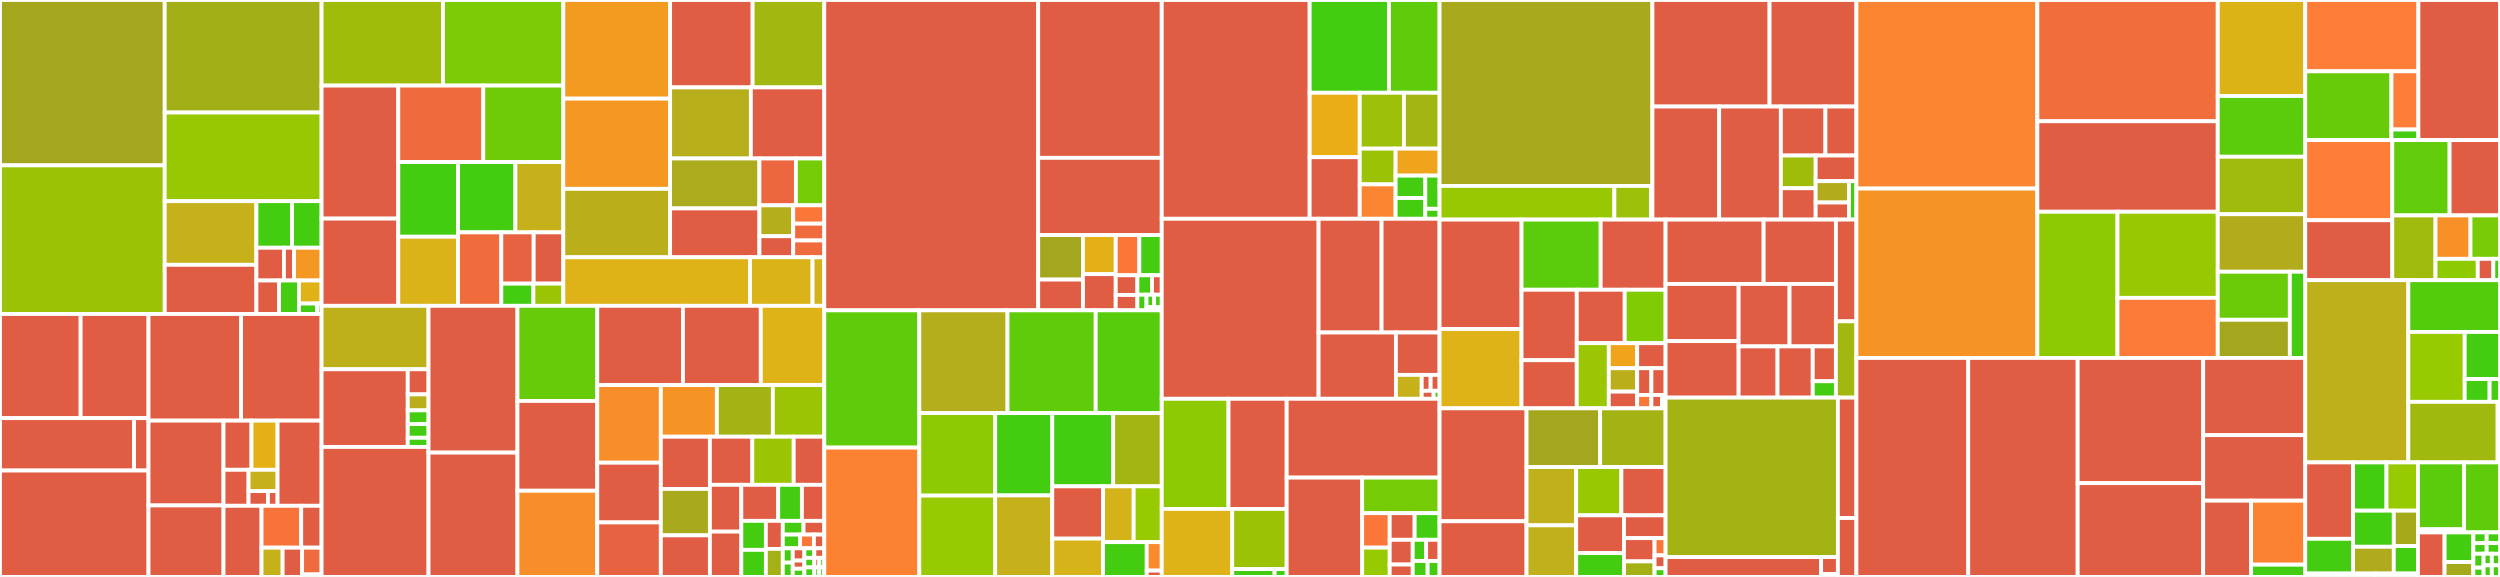 <svg baseProfile="full" width="650" height="150" viewBox="0 0 650 150" version="1.1"
xmlns="http://www.w3.org/2000/svg" xmlns:ev="http://www.w3.org/2001/xml-events"
xmlns:xlink="http://www.w3.org/1999/xlink">

<rect x="0" y="0" width="650" height="150" fill="#333333" stroke="none"/>

<style>rect.s{mask:url(#mask);}</style>
<defs>
  <pattern id="white" width="4" height="4" patternUnits="userSpaceOnUse" patternTransform="rotate(45)">
    <rect width="2" height="2" transform="translate(0,0)" fill="white"></rect>
  </pattern>
  <mask id="mask">
    <rect x="0" y="0" width="100%" height="100%" fill="url(#white)"></rect>
  </mask>
</defs>

<rect x="0" y="0" width="42.828" height="42.99" fill="#a4a61d" stroke="white" stroke-width="1" class=" tooltipped" data-content="src/esp/physics/bullet/BulletArticulatedObject.cpp"><title>src/esp/physics/bullet/BulletArticulatedObject.cpp</title></rect>
<rect x="0" y="42.99" width="42.828" height="38.646" fill="#9cc206" stroke="white" stroke-width="1" class=" tooltipped" data-content="src/esp/physics/bullet/BulletPhysicsManager.cpp"><title>src/esp/physics/bullet/BulletPhysicsManager.cpp</title></rect>
<rect x="42.828" y="0" width="40.785" height="29.257" fill="#a3af16" stroke="white" stroke-width="1" class=" tooltipped" data-content="src/esp/physics/bullet/BulletURDFImporter.cpp"><title>src/esp/physics/bullet/BulletURDFImporter.cpp</title></rect>
<rect x="42.828" y="29.257" width="40.785" height="23.044" fill="#98c802" stroke="white" stroke-width="1" class=" tooltipped" data-content="src/esp/physics/bullet/BulletRigidObject.cpp"><title>src/esp/physics/bullet/BulletRigidObject.cpp</title></rect>
<rect x="42.828" y="52.301" width="23.837" height="16.552" fill="#c6b11a" stroke="white" stroke-width="1" class=" tooltipped" data-content="src/esp/physics/bullet/BulletRigidStage.cpp"><title>src/esp/physics/bullet/BulletRigidStage.cpp</title></rect>
<rect x="42.828" y="68.853" width="23.837" height="12.784" fill="#e05d44" stroke="white" stroke-width="1" class=" tooltipped" data-content="src/esp/physics/bullet/BulletRigidObject.h"><title>src/esp/physics/bullet/BulletRigidObject.h</title></rect>
<rect x="66.665" y="52.301" width="9.269" height="12.113" fill="#4c1" stroke="white" stroke-width="1" class=" tooltipped" data-content="src/esp/physics/bullet/BulletCollisionHelper.cpp"><title>src/esp/physics/bullet/BulletCollisionHelper.cpp</title></rect>
<rect x="75.933" y="52.301" width="7.68" height="12.113" fill="#4c1" stroke="white" stroke-width="1" class=" tooltipped" data-content="src/esp/physics/bullet/BulletBase.cpp"><title>src/esp/physics/bullet/BulletBase.cpp</title></rect>
<rect x="66.665" y="64.414" width="7.156" height="8.517" fill="#e05d44" stroke="white" stroke-width="1" class=" tooltipped" data-content="src/esp/physics/bullet/objectWrappers/ManagedBulletRigidObject.h"><title>src/esp/physics/bullet/objectWrappers/ManagedBulletRigidObject.h</title></rect>
<rect x="73.821" y="64.414" width="2.636" height="8.517" fill="#e05d44" stroke="white" stroke-width="1" class=" tooltipped" data-content="src/esp/physics/bullet/objectWrappers/ManagedBulletArticulatedObject.h"><title>src/esp/physics/bullet/objectWrappers/ManagedBulletArticulatedObject.h</title></rect>
<rect x="76.457" y="64.414" width="7.156" height="8.517" fill="#f49723" stroke="white" stroke-width="1" class=" tooltipped" data-content="src/esp/physics/bullet/BulletPhysicsManager.h"><title>src/esp/physics/bullet/BulletPhysicsManager.h</title></rect>
<rect x="66.665" y="72.931" width="5.895" height="8.706" fill="#e05d44" stroke="white" stroke-width="1" class=" tooltipped" data-content="src/esp/physics/bullet/BulletArticulatedObject.h"><title>src/esp/physics/bullet/BulletArticulatedObject.h</title></rect>
<rect x="72.56" y="72.931" width="5.158" height="8.706" fill="#4c1" stroke="white" stroke-width="1" class=" tooltipped" data-content="src/esp/physics/bullet/BulletURDFImporter.h"><title>src/esp/physics/bullet/BulletURDFImporter.h</title></rect>
<rect x="77.718" y="72.931" width="5.895" height="5.985" fill="#dfb317" stroke="white" stroke-width="1" class=" tooltipped" data-content="src/esp/physics/bullet/BulletBase.h"><title>src/esp/physics/bullet/BulletBase.h</title></rect>
<rect x="77.718" y="78.916" width="4.716" height="2.721" fill="#4c1" stroke="white" stroke-width="1" class=" tooltipped" data-content="src/esp/physics/bullet/BulletCollisionHelper.h"><title>src/esp/physics/bullet/BulletCollisionHelper.h</title></rect>
<rect x="82.434" y="78.916" width="1.179" height="2.721" fill="#4c1" stroke="white" stroke-width="1" class=" tooltipped" data-content="src/esp/physics/bullet/BulletRigidStage.h"><title>src/esp/physics/bullet/BulletRigidStage.h</title></rect>
<rect x="0" y="81.637" width="20.966" height="27.079" fill="#e05d44" stroke="white" stroke-width="1" class=" tooltipped" data-content="src/esp/physics/objectWrappers/ManagedArticulatedObject.h"><title>src/esp/physics/objectWrappers/ManagedArticulatedObject.h</title></rect>
<rect x="20.966" y="81.637" width="17.65" height="27.079" fill="#e05d44" stroke="white" stroke-width="1" class=" tooltipped" data-content="src/esp/physics/objectWrappers/ManagedPhysicsObjectBase.h"><title>src/esp/physics/objectWrappers/ManagedPhysicsObjectBase.h</title></rect>
<rect x="0" y="108.716" width="34.848" height="13.623" fill="#e05d44" stroke="white" stroke-width="1" class=" tooltipped" data-content="src/esp/physics/objectWrappers/ManagedRigidBase.h"><title>src/esp/physics/objectWrappers/ManagedRigidBase.h</title></rect>
<rect x="34.848" y="108.716" width="3.767" height="13.623" fill="#e05d44" stroke="white" stroke-width="1" class=" tooltipped" data-content="src/esp/physics/objectWrappers/ManagedRigidObject.h"><title>src/esp/physics/objectWrappers/ManagedRigidObject.h</title></rect>
<rect x="0" y="122.339" width="38.616" height="27.661" fill="#e05d44" stroke="white" stroke-width="1" class=" tooltipped" data-content="src/esp/physics/PhysicsManager.cpp"><title>src/esp/physics/PhysicsManager.cpp</title></rect>
<rect x="38.616" y="81.637" width="24.06" height="27.73" fill="#e05d44" stroke="white" stroke-width="1" class=" tooltipped" data-content="src/esp/physics/ArticulatedObject.h"><title>src/esp/physics/ArticulatedObject.h</title></rect>
<rect x="62.676" y="81.637" width="20.937" height="27.73" fill="#e05d44" stroke="white" stroke-width="1" class=" tooltipped" data-content="src/esp/physics/URDFImporter.cpp"><title>src/esp/physics/URDFImporter.cpp</title></rect>
<rect x="38.616" y="109.367" width="19.499" height="22.044" fill="#e05d44" stroke="white" stroke-width="1" class=" tooltipped" data-content="src/esp/physics/PhysicsObjectBase.h"><title>src/esp/physics/PhysicsObjectBase.h</title></rect>
<rect x="38.616" y="131.411" width="19.499" height="18.589" fill="#e05d44" stroke="white" stroke-width="1" class=" tooltipped" data-content="src/esp/physics/PhysicsManager.h"><title>src/esp/physics/PhysicsManager.h</title></rect>
<rect x="58.115" y="109.367" width="7.277" height="12.782" fill="#e05d44" stroke="white" stroke-width="1" class=" tooltipped" data-content="src/esp/physics/objectManagers/RigidObjectManager.cpp"><title>src/esp/physics/objectManagers/RigidObjectManager.cpp</title></rect>
<rect x="65.392" y="109.367" width="6.776" height="12.782" fill="#e3b116" stroke="white" stroke-width="1" class=" tooltipped" data-content="src/esp/physics/objectManagers/PhysicsObjectBaseManager.h"><title>src/esp/physics/objectManagers/PhysicsObjectBaseManager.h</title></rect>
<rect x="58.115" y="122.149" width="6.512" height="9.358" fill="#e05d44" stroke="white" stroke-width="1" class=" tooltipped" data-content="src/esp/physics/objectManagers/ArticulatedObjectManager.cpp"><title>src/esp/physics/objectManagers/ArticulatedObjectManager.cpp</title></rect>
<rect x="64.627" y="122.149" width="7.541" height="5.53" fill="#c6b11a" stroke="white" stroke-width="1" class=" tooltipped" data-content="src/esp/physics/objectManagers/RigidObjectManager.h"><title>src/esp/physics/objectManagers/RigidObjectManager.h</title></rect>
<rect x="64.627" y="127.679" width="5.027" height="3.828" fill="#e05d44" stroke="white" stroke-width="1" class=" tooltipped" data-content="src/esp/physics/objectManagers/ArticulatedObjectManager.h"><title>src/esp/physics/objectManagers/ArticulatedObjectManager.h</title></rect>
<rect x="69.654" y="127.679" width="2.514" height="3.828" fill="#e05d44" stroke="white" stroke-width="1" class=" tooltipped" data-content="src/esp/physics/objectManagers/RigidBaseManager.h"><title>src/esp/physics/objectManagers/RigidBaseManager.h</title></rect>
<rect x="72.168" y="109.367" width="11.445" height="22.141" fill="#e05d44" stroke="white" stroke-width="1" class=" tooltipped" data-content="src/esp/physics/RigidBase.h"><title>src/esp/physics/RigidBase.h</title></rect>
<rect x="58.115" y="131.508" width="9.887" height="18.492" fill="#e05d44" stroke="white" stroke-width="1" class=" tooltipped" data-content="src/esp/physics/RigidObject.cpp"><title>src/esp/physics/RigidObject.cpp</title></rect>
<rect x="68.002" y="131.508" width="10.309" height="10.89" fill="#f7733a" stroke="white" stroke-width="1" class=" tooltipped" data-content="src/esp/physics/CollisionGroupHelper.cpp"><title>src/esp/physics/CollisionGroupHelper.cpp</title></rect>
<rect x="78.311" y="131.508" width="5.302" height="10.89" fill="#e05d44" stroke="white" stroke-width="1" class=" tooltipped" data-content="src/esp/physics/RigidObject.h"><title>src/esp/physics/RigidObject.h</title></rect>
<rect x="68.002" y="142.398" width="5.485" height="7.602" fill="#c6b11a" stroke="white" stroke-width="1" class=" tooltipped" data-content="src/esp/physics/RigidStage.cpp"><title>src/esp/physics/RigidStage.cpp</title></rect>
<rect x="73.487" y="142.398" width="5.063" height="7.602" fill="#e05d44" stroke="white" stroke-width="1" class=" tooltipped" data-content="src/esp/physics/RigidStage.h"><title>src/esp/physics/RigidStage.h</title></rect>
<rect x="78.55" y="142.398" width="5.063" height="6.969" fill="#ef6a3d" stroke="white" stroke-width="1" class=" tooltipped" data-content="src/esp/physics/URDFImporter.h"><title>src/esp/physics/URDFImporter.h</title></rect>
<rect x="78.55" y="149.366" width="5.063" height="0.634" fill="#4c1" stroke="white" stroke-width="1" class=" tooltipped" data-content="src/esp/physics/CollisionGroupHelper.h"><title>src/esp/physics/CollisionGroupHelper.h</title></rect>
<rect x="83.613" y="0" width="31.569" height="22.252" fill="#9fbc0b" stroke="white" stroke-width="1" class=" tooltipped" data-content="src/esp/metadata/attributes/PrimitiveAssetAttributes.h"><title>src/esp/metadata/attributes/PrimitiveAssetAttributes.h</title></rect>
<rect x="115.182" y="0" width="31.281" height="22.252" fill="#7dcb05" stroke="white" stroke-width="1" class=" tooltipped" data-content="src/esp/metadata/attributes/ObjectAttributes.h"><title>src/esp/metadata/attributes/ObjectAttributes.h</title></rect>
<rect x="83.613" y="22.252" width="19.942" height="34.583" fill="#e05d44" stroke="white" stroke-width="1" class=" tooltipped" data-content="src/esp/metadata/attributes/SceneInstanceAttributes.cpp"><title>src/esp/metadata/attributes/SceneInstanceAttributes.cpp</title></rect>
<rect x="83.613" y="56.835" width="19.942" height="22.68" fill="#e05d44" stroke="white" stroke-width="1" class=" tooltipped" data-content="src/esp/metadata/attributes/SceneDatasetAttributes.cpp"><title>src/esp/metadata/attributes/SceneDatasetAttributes.cpp</title></rect>
<rect x="103.555" y="22.252" width="22.099" height="19.885" fill="#ef6a3d" stroke="white" stroke-width="1" class=" tooltipped" data-content="src/esp/metadata/attributes/SceneInstanceAttributes.h"><title>src/esp/metadata/attributes/SceneInstanceAttributes.h</title></rect>
<rect x="125.654" y="22.252" width="20.809" height="19.885" fill="#70cb07" stroke="white" stroke-width="1" class=" tooltipped" data-content="src/esp/metadata/attributes/ObjectAttributes.cpp"><title>src/esp/metadata/attributes/ObjectAttributes.cpp</title></rect>
<rect x="103.555" y="42.137" width="15.533" height="19.412" fill="#4c1" stroke="white" stroke-width="1" class=" tooltipped" data-content="src/esp/metadata/attributes/PrimitiveAssetAttributes.cpp"><title>src/esp/metadata/attributes/PrimitiveAssetAttributes.cpp</title></rect>
<rect x="103.555" y="61.549" width="15.533" height="17.966" fill="#d9b318" stroke="white" stroke-width="1" class=" tooltipped" data-content="src/esp/metadata/attributes/AttributesBase.h"><title>src/esp/metadata/attributes/AttributesBase.h</title></rect>
<rect x="119.087" y="42.137" width="14.916" height="18.279" fill="#4c1" stroke="white" stroke-width="1" class=" tooltipped" data-content="src/esp/metadata/attributes/LightLayoutAttributes.h"><title>src/esp/metadata/attributes/LightLayoutAttributes.h</title></rect>
<rect x="134.003" y="42.137" width="12.459" height="18.279" fill="#c6b11a" stroke="white" stroke-width="1" class=" tooltipped" data-content="src/esp/metadata/attributes/SceneDatasetAttributes.h"><title>src/esp/metadata/attributes/SceneDatasetAttributes.h</title></rect>
<rect x="119.087" y="60.416" width="11.252" height="19.099" fill="#f06c3d" stroke="white" stroke-width="1" class=" tooltipped" data-content="src/esp/metadata/attributes/LightLayoutAttributes.cpp"><title>src/esp/metadata/attributes/LightLayoutAttributes.cpp</title></rect>
<rect x="130.34" y="60.416" width="8.422" height="13.33" fill="#e76241" stroke="white" stroke-width="1" class=" tooltipped" data-content="src/esp/metadata/attributes/AttributesEnumMaps.cpp"><title>src/esp/metadata/attributes/AttributesEnumMaps.cpp</title></rect>
<rect x="138.762" y="60.416" width="7.7" height="13.33" fill="#e05d44" stroke="white" stroke-width="1" class=" tooltipped" data-content="src/esp/metadata/attributes/PhysicsManagerAttributes.h"><title>src/esp/metadata/attributes/PhysicsManagerAttributes.h</title></rect>
<rect x="130.34" y="73.746" width="8.339" height="5.77" fill="#4c1" stroke="white" stroke-width="1" class=" tooltipped" data-content="src/esp/metadata/attributes/PhysicsManagerAttributes.cpp"><title>src/esp/metadata/attributes/PhysicsManagerAttributes.cpp</title></rect>
<rect x="138.679" y="73.746" width="7.783" height="5.77" fill="#9bc405" stroke="white" stroke-width="1" class=" tooltipped" data-content="src/esp/metadata/attributes/AttributesBase.cpp"><title>src/esp/metadata/attributes/AttributesBase.cpp</title></rect>
<rect x="146.463" y="0" width="27.764" height="25.648" fill="#f39a21" stroke="white" stroke-width="1" class=" tooltipped" data-content="src/esp/metadata/managers/SceneDatasetAttributesManager.cpp"><title>src/esp/metadata/managers/SceneDatasetAttributesManager.cpp</title></rect>
<rect x="146.463" y="25.648" width="27.764" height="23.453" fill="#f49723" stroke="white" stroke-width="1" class=" tooltipped" data-content="src/esp/metadata/managers/StageAttributesManager.cpp"><title>src/esp/metadata/managers/StageAttributesManager.cpp</title></rect>
<rect x="146.463" y="49.101" width="27.764" height="17.792" fill="#baaf1b" stroke="white" stroke-width="1" class=" tooltipped" data-content="src/esp/metadata/managers/LightLayoutAttributesManager.cpp"><title>src/esp/metadata/managers/LightLayoutAttributesManager.cpp</title></rect>
<rect x="174.227" y="0" width="21.455" height="22.725" fill="#e05d44" stroke="white" stroke-width="1" class=" tooltipped" data-content="src/esp/metadata/managers/SceneInstanceAttributesManager.cpp"><title>src/esp/metadata/managers/SceneInstanceAttributesManager.cpp</title></rect>
<rect x="195.682" y="0" width="18.632" height="22.725" fill="#a2b710" stroke="white" stroke-width="1" class=" tooltipped" data-content="src/esp/metadata/managers/ObjectAttributesManager.cpp"><title>src/esp/metadata/managers/ObjectAttributesManager.cpp</title></rect>
<rect x="174.227" y="22.725" width="20.998" height="18.484" fill="#b7ae1c" stroke="white" stroke-width="1" class=" tooltipped" data-content="src/esp/metadata/managers/AttributesManagerBase.h"><title>src/esp/metadata/managers/AttributesManagerBase.h</title></rect>
<rect x="195.225" y="22.725" width="19.089" height="18.484" fill="#e05d44" stroke="white" stroke-width="1" class=" tooltipped" data-content="src/esp/metadata/managers/AssetAttributesManager.h"><title>src/esp/metadata/managers/AssetAttributesManager.h</title></rect>
<rect x="174.227" y="41.208" width="23.228" height="12.981" fill="#acaa1d" stroke="white" stroke-width="1" class=" tooltipped" data-content="src/esp/metadata/managers/AbstractObjectAttributesManagerBase.h"><title>src/esp/metadata/managers/AbstractObjectAttributesManagerBase.h</title></rect>
<rect x="174.227" y="54.189" width="23.228" height="12.704" fill="#e05d44" stroke="white" stroke-width="1" class=" tooltipped" data-content="src/esp/metadata/managers/AssetAttributesManager.cpp"><title>src/esp/metadata/managers/AssetAttributesManager.cpp</title></rect>
<rect x="197.455" y="41.208" width="9.483" height="12.177" fill="#ec673f" stroke="white" stroke-width="1" class=" tooltipped" data-content="src/esp/metadata/managers/ObjectAttributesManager.h"><title>src/esp/metadata/managers/ObjectAttributesManager.h</title></rect>
<rect x="206.938" y="41.208" width="7.376" height="12.177" fill="#74cb06" stroke="white" stroke-width="1" class=" tooltipped" data-content="src/esp/metadata/managers/PhysicsAttributesManager.cpp"><title>src/esp/metadata/managers/PhysicsAttributesManager.cpp</title></rect>
<rect x="197.455" y="53.385" width="8.786" height="8.032" fill="#b4ad1c" stroke="white" stroke-width="1" class=" tooltipped" data-content="src/esp/metadata/managers/PhysicsAttributesManager.h"><title>src/esp/metadata/managers/PhysicsAttributesManager.h</title></rect>
<rect x="197.455" y="61.417" width="8.786" height="5.476" fill="#e05d44" stroke="white" stroke-width="1" class=" tooltipped" data-content="src/esp/metadata/managers/SceneInstanceAttributesManager.h"><title>src/esp/metadata/managers/SceneInstanceAttributesManager.h</title></rect>
<rect x="206.241" y="53.385" width="8.073" height="4.768" fill="#fa7739" stroke="white" stroke-width="1" class=" tooltipped" data-content="src/esp/metadata/managers/StageAttributesManager.h"><title>src/esp/metadata/managers/StageAttributesManager.h</title></rect>
<rect x="206.241" y="58.153" width="8.073" height="4.37" fill="#ef6a3d" stroke="white" stroke-width="1" class=" tooltipped" data-content="src/esp/metadata/managers/LightLayoutAttributesManager.h"><title>src/esp/metadata/managers/LightLayoutAttributesManager.h</title></rect>
<rect x="206.241" y="62.523" width="8.073" height="4.37" fill="#ef6a3d" stroke="white" stroke-width="1" class=" tooltipped" data-content="src/esp/metadata/managers/SceneDatasetAttributesManager.h"><title>src/esp/metadata/managers/SceneDatasetAttributesManager.h</title></rect>
<rect x="146.463" y="66.893" width="48.538" height="12.622" fill="#dfb317" stroke="white" stroke-width="1" class=" tooltipped" data-content="src/esp/metadata/MetadataMediator.cpp"><title>src/esp/metadata/MetadataMediator.cpp</title></rect>
<rect x="195.001" y="66.893" width="16.264" height="12.622" fill="#d9b318" stroke="white" stroke-width="1" class=" tooltipped" data-content="src/esp/metadata/MetadataMediator.h"><title>src/esp/metadata/MetadataMediator.h</title></rect>
<rect x="211.265" y="66.893" width="3.05" height="12.622" fill="#d3b319" stroke="white" stroke-width="1" class=" tooltipped" data-content="src/esp/metadata/MetadataUtils.cpp"><title>src/esp/metadata/MetadataUtils.cpp</title></rect>
<rect x="83.613" y="79.516" width="27.806" height="16.496" fill="#bdb01b" stroke="white" stroke-width="1" class=" tooltipped" data-content="src/esp/gfx/replay/Recorder.cpp"><title>src/esp/gfx/replay/Recorder.cpp</title></rect>
<rect x="83.613" y="96.012" width="22.404" height="20.188" fill="#e05d44" stroke="white" stroke-width="1" class=" tooltipped" data-content="src/esp/gfx/replay/Player.cpp"><title>src/esp/gfx/replay/Player.cpp</title></rect>
<rect x="106.017" y="96.012" width="5.402" height="6.531" fill="#e05d44" stroke="white" stroke-width="1" class=" tooltipped" data-content="src/esp/gfx/replay/ReplayManager.cpp"><title>src/esp/gfx/replay/ReplayManager.cpp</title></rect>
<rect x="106.017" y="102.543" width="5.402" height="4.156" fill="#baaf1b" stroke="white" stroke-width="1" class=" tooltipped" data-content="src/esp/gfx/replay/Player.h"><title>src/esp/gfx/replay/Player.h</title></rect>
<rect x="106.017" y="106.7" width="5.402" height="3.563" fill="#4c1" stroke="white" stroke-width="1" class=" tooltipped" data-content="src/esp/gfx/replay/Keyframe.h"><title>src/esp/gfx/replay/Keyframe.h</title></rect>
<rect x="106.017" y="110.262" width="5.402" height="3.563" fill="#4c1" stroke="white" stroke-width="1" class=" tooltipped" data-content="src/esp/gfx/replay/ReplayManager.h"><title>src/esp/gfx/replay/ReplayManager.h</title></rect>
<rect x="106.017" y="113.825" width="5.402" height="2.375" fill="#4c1" stroke="white" stroke-width="1" class=" tooltipped" data-content="src/esp/gfx/replay/Recorder.h"><title>src/esp/gfx/replay/Recorder.h</title></rect>
<rect x="83.613" y="116.2" width="27.806" height="33.8" fill="#e05d44" stroke="white" stroke-width="1" class=" tooltipped" data-content="src/esp/gfx/CubeMap.cpp"><title>src/esp/gfx/CubeMap.cpp</title></rect>
<rect x="111.419" y="79.516" width="23.118" height="38.156" fill="#e05d44" stroke="white" stroke-width="1" class=" tooltipped" data-content="src/esp/gfx/PbrShader.cpp"><title>src/esp/gfx/PbrShader.cpp</title></rect>
<rect x="111.419" y="117.672" width="23.118" height="32.328" fill="#e05d44" stroke="white" stroke-width="1" class=" tooltipped" data-content="src/esp/gfx/Renderer.cpp"><title>src/esp/gfx/Renderer.cpp</title></rect>
<rect x="134.537" y="79.516" width="20.752" height="24.731" fill="#68cb09" stroke="white" stroke-width="1" class=" tooltipped" data-content="src/esp/gfx/DebugLineRender.cpp"><title>src/esp/gfx/DebugLineRender.cpp</title></rect>
<rect x="134.537" y="104.247" width="20.752" height="23.34" fill="#e05d44" stroke="white" stroke-width="1" class=" tooltipped" data-content="src/esp/gfx/PbrImageBasedLighting.cpp"><title>src/esp/gfx/PbrImageBasedLighting.cpp</title></rect>
<rect x="134.537" y="127.587" width="20.752" height="22.413" fill="#f88e29" stroke="white" stroke-width="1" class=" tooltipped" data-content="src/esp/gfx/RenderTarget.cpp"><title>src/esp/gfx/RenderTarget.cpp</title></rect>
<rect x="155.289" y="79.516" width="22.271" height="20.596" fill="#e05d44" stroke="white" stroke-width="1" class=" tooltipped" data-content="src/esp/gfx/BackgroundRenderer.cpp"><title>src/esp/gfx/BackgroundRenderer.cpp</title></rect>
<rect x="177.56" y="79.516" width="20.246" height="20.596" fill="#e05d44" stroke="white" stroke-width="1" class=" tooltipped" data-content="src/esp/gfx/PbrDrawable.cpp"><title>src/esp/gfx/PbrDrawable.cpp</title></rect>
<rect x="197.806" y="79.516" width="16.508" height="20.596" fill="#dfb317" stroke="white" stroke-width="1" class=" tooltipped" data-content="src/esp/gfx/GenericDrawable.cpp"><title>src/esp/gfx/GenericDrawable.cpp</title></rect>
<rect x="155.289" y="100.112" width="16.524" height="20.188" fill="#f88e29" stroke="white" stroke-width="1" class=" tooltipped" data-content="src/esp/gfx/RenderCamera.cpp"><title>src/esp/gfx/RenderCamera.cpp</title></rect>
<rect x="155.289" y="120.3" width="16.524" height="15.529" fill="#e05d44" stroke="white" stroke-width="1" class=" tooltipped" data-content="src/esp/gfx/MaterialUtil.cpp"><title>src/esp/gfx/MaterialUtil.cpp</title></rect>
<rect x="155.289" y="135.83" width="16.524" height="14.17" fill="#e76241" stroke="white" stroke-width="1" class=" tooltipped" data-content="src/esp/gfx/TextureVisualizerShader.cpp"><title>src/esp/gfx/TextureVisualizerShader.cpp</title></rect>
<rect x="171.814" y="100.112" width="14.565" height="13.434" fill="#f59425" stroke="white" stroke-width="1" class=" tooltipped" data-content="src/esp/gfx/CubeMapCamera.cpp"><title>src/esp/gfx/CubeMapCamera.cpp</title></rect>
<rect x="186.379" y="100.112" width="14.565" height="13.434" fill="#a3b313" stroke="white" stroke-width="1" class=" tooltipped" data-content="src/esp/gfx/DoubleSphereCameraShader.cpp"><title>src/esp/gfx/DoubleSphereCameraShader.cpp</title></rect>
<rect x="200.943" y="100.112" width="13.371" height="13.434" fill="#9bc405" stroke="white" stroke-width="1" class=" tooltipped" data-content="src/esp/gfx/DepthUnprojection.cpp"><title>src/esp/gfx/DepthUnprojection.cpp</title></rect>
<rect x="171.814" y="113.546" width="12.759" height="13.576" fill="#e05d44" stroke="white" stroke-width="1" class=" tooltipped" data-content="src/esp/gfx/PTexMeshShader.cpp"><title>src/esp/gfx/PTexMeshShader.cpp</title></rect>
<rect x="171.814" y="127.122" width="12.759" height="12.067" fill="#a9a91d" stroke="white" stroke-width="1" class=" tooltipped" data-content="src/esp/gfx/EquirectangularShader.cpp"><title>src/esp/gfx/EquirectangularShader.cpp</title></rect>
<rect x="171.814" y="139.19" width="12.759" height="10.81" fill="#e05d44" stroke="white" stroke-width="1" class=" tooltipped" data-content="src/esp/gfx/LightSetup.cpp"><title>src/esp/gfx/LightSetup.cpp</title></rect>
<rect x="184.573" y="113.546" width="11.025" height="12.511" fill="#e05d44" stroke="white" stroke-width="1" class=" tooltipped" data-content="src/esp/gfx/PbrPrecomputedMapShader.cpp"><title>src/esp/gfx/PbrPrecomputedMapShader.cpp</title></rect>
<rect x="195.598" y="113.546" width="10.769" height="12.511" fill="#9bc405" stroke="white" stroke-width="1" class=" tooltipped" data-content="src/esp/gfx/WindowlessContext.cpp"><title>src/esp/gfx/WindowlessContext.cpp</title></rect>
<rect x="206.366" y="113.546" width="7.948" height="12.511" fill="#e05d44" stroke="white" stroke-width="1" class=" tooltipped" data-content="src/esp/gfx/PTexMeshDrawable.cpp"><title>src/esp/gfx/PTexMeshDrawable.cpp</title></rect>
<rect x="184.573" y="126.057" width="8.172" height="12.168" fill="#e05d44" stroke="white" stroke-width="1" class=" tooltipped" data-content="src/esp/gfx/GaussianFilterShader.cpp"><title>src/esp/gfx/GaussianFilterShader.cpp</title></rect>
<rect x="184.573" y="138.225" width="8.172" height="11.775" fill="#e05d44" stroke="white" stroke-width="1" class=" tooltipped" data-content="src/esp/gfx/VarianceShadowMapShader.cpp"><title>src/esp/gfx/VarianceShadowMapShader.cpp</title></rect>
<rect x="192.745" y="126.057" width="9.586" height="9.369" fill="#e05d44" stroke="white" stroke-width="1" class=" tooltipped" data-content="src/esp/gfx/PbrEquiRectangularToCubeMapShader.cpp"><title>src/esp/gfx/PbrEquiRectangularToCubeMapShader.cpp</title></rect>
<rect x="202.331" y="126.057" width="6.163" height="9.369" fill="#4c1" stroke="white" stroke-width="1" class=" tooltipped" data-content="src/esp/gfx/DrawableGroup.cpp"><title>src/esp/gfx/DrawableGroup.cpp</title></rect>
<rect x="208.494" y="126.057" width="5.82" height="9.369" fill="#e05d44" stroke="white" stroke-width="1" class=" tooltipped" data-content="src/esp/gfx/VarianceShadowMapDrawable.cpp"><title>src/esp/gfx/VarianceShadowMapDrawable.cpp</title></rect>
<rect x="192.745" y="135.426" width="6.383" height="7.538" fill="#4c1" stroke="white" stroke-width="1" class=" tooltipped" data-content="src/esp/gfx/Drawable.cpp"><title>src/esp/gfx/Drawable.cpp</title></rect>
<rect x="192.745" y="142.964" width="6.383" height="7.036" fill="#4c1" stroke="white" stroke-width="1" class=" tooltipped" data-content="src/esp/gfx/CubeMapShaderBase.cpp"><title>src/esp/gfx/CubeMapShaderBase.cpp</title></rect>
<rect x="199.128" y="135.426" width="4.402" height="7.287" fill="#e05d44" stroke="white" stroke-width="1" class=" tooltipped" data-content="src/esp/gfx/Drawable.h"><title>src/esp/gfx/Drawable.h</title></rect>
<rect x="199.128" y="142.713" width="4.402" height="7.287" fill="#a3b114" stroke="white" stroke-width="1" class=" tooltipped" data-content="src/esp/gfx/RenderCamera.h"><title>src/esp/gfx/RenderCamera.h</title></rect>
<rect x="203.53" y="135.426" width="5.392" height="3.569" fill="#4c1" stroke="white" stroke-width="1" class=" tooltipped" data-content="src/esp/gfx/MaterialData.h"><title>src/esp/gfx/MaterialData.h</title></rect>
<rect x="208.922" y="135.426" width="5.392" height="3.569" fill="#e05d44" stroke="white" stroke-width="1" class=" tooltipped" data-content="src/esp/gfx/DebugLineRender.h"><title>src/esp/gfx/DebugLineRender.h</title></rect>
<rect x="203.53" y="138.995" width="4.494" height="3.569" fill="#4c1" stroke="white" stroke-width="1" class=" tooltipped" data-content="src/esp/gfx/ShaderManager.cpp"><title>src/esp/gfx/ShaderManager.cpp</title></rect>
<rect x="208.023" y="138.995" width="3.595" height="3.569" fill="#fa7739" stroke="white" stroke-width="1" class=" tooltipped" data-content="src/esp/gfx/CubeMapCamera.h"><title>src/esp/gfx/CubeMapCamera.h</title></rect>
<rect x="211.618" y="138.995" width="2.696" height="3.569" fill="#e05d44" stroke="white" stroke-width="1" class=" tooltipped" data-content="src/esp/gfx/Renderer.h"><title>src/esp/gfx/Renderer.h</title></rect>
<rect x="203.53" y="142.564" width="2.588" height="3.718" fill="#4c1" stroke="white" stroke-width="1" class=" tooltipped" data-content="src/esp/gfx/RenderTarget.h"><title>src/esp/gfx/RenderTarget.h</title></rect>
<rect x="203.53" y="146.282" width="2.588" height="3.718" fill="#4c1" stroke="white" stroke-width="1" class=" tooltipped" data-content="src/esp/gfx/DepthUnprojection.h"><title>src/esp/gfx/DepthUnprojection.h</title></rect>
<rect x="206.118" y="142.564" width="3.02" height="3.187" fill="#e05d44" stroke="white" stroke-width="1" class=" tooltipped" data-content="src/esp/gfx/DepthMapDrawableBase.cpp"><title>src/esp/gfx/DepthMapDrawableBase.cpp</title></rect>
<rect x="206.118" y="145.751" width="3.02" height="2.124" fill="#e05d44" stroke="white" stroke-width="1" class=" tooltipped" data-content="src/esp/gfx/CubeMap.h"><title>src/esp/gfx/CubeMap.h</title></rect>
<rect x="206.118" y="147.876" width="3.02" height="2.124" fill="#4c1" stroke="white" stroke-width="1" class=" tooltipped" data-content="src/esp/gfx/PbrShader.h"><title>src/esp/gfx/PbrShader.h</title></rect>
<rect x="209.138" y="142.564" width="2.588" height="2.479" fill="#4c1" stroke="white" stroke-width="1" class=" tooltipped" data-content="src/esp/gfx/DrawableGroup.h"><title>src/esp/gfx/DrawableGroup.h</title></rect>
<rect x="211.726" y="142.564" width="2.588" height="2.479" fill="#e05d44" stroke="white" stroke-width="1" class=" tooltipped" data-content="src/esp/gfx/PTexMeshDrawable.h"><title>src/esp/gfx/PTexMeshDrawable.h</title></rect>
<rect x="209.138" y="145.043" width="2.588" height="2.479" fill="#4c1" stroke="white" stroke-width="1" class=" tooltipped" data-content="src/esp/gfx/CubeMapShaderBase.h"><title>src/esp/gfx/CubeMapShaderBase.h</title></rect>
<rect x="209.138" y="147.521" width="2.588" height="2.479" fill="#4c1" stroke="white" stroke-width="1" class=" tooltipped" data-content="src/esp/gfx/WindowlessContext.h"><title>src/esp/gfx/WindowlessContext.h</title></rect>
<rect x="211.726" y="145.043" width="1.294" height="2.479" fill="#e05d44" stroke="white" stroke-width="1" class=" tooltipped" data-content="src/esp/gfx/LightSetup.h"><title>src/esp/gfx/LightSetup.h</title></rect>
<rect x="213.02" y="145.043" width="1.294" height="2.479" fill="#4c1" stroke="white" stroke-width="1" class=" tooltipped" data-content="src/esp/gfx/BackgroundRenderer.h"><title>src/esp/gfx/BackgroundRenderer.h</title></rect>
<rect x="211.726" y="147.521" width="1.294" height="2.479" fill="#4c1" stroke="white" stroke-width="1" class=" tooltipped" data-content="src/esp/gfx/EquirectangularShader.h"><title>src/esp/gfx/EquirectangularShader.h</title></rect>
<rect x="213.02" y="147.521" width="1.294" height="2.479" fill="#4c1" stroke="white" stroke-width="1" class=" tooltipped" data-content="src/esp/gfx/DoubleSphereCameraShader.h"><title>src/esp/gfx/DoubleSphereCameraShader.h</title></rect>
<rect x="214.314" y="0" width="55.618" height="80.685" fill="#e05d44" stroke="white" stroke-width="1" class=" tooltipped" data-content="src/esp/assets/ResourceManager.cpp"><title>src/esp/assets/ResourceManager.cpp</title></rect>
<rect x="269.932" y="0" width="32.122" height="41.041" fill="#e05d44" stroke="white" stroke-width="1" class=" tooltipped" data-content="src/esp/assets/PTexMeshData.cpp"><title>src/esp/assets/PTexMeshData.cpp</title></rect>
<rect x="269.932" y="41.041" width="32.122" height="20.071" fill="#e05d44" stroke="white" stroke-width="1" class=" tooltipped" data-content="src/esp/assets/GenericSemanticMeshData.cpp"><title>src/esp/assets/GenericSemanticMeshData.cpp</title></rect>
<rect x="269.932" y="61.113" width="11.636" height="11.578" fill="#a4a61d" stroke="white" stroke-width="1" class=" tooltipped" data-content="src/esp/assets/GenericMeshData.cpp"><title>src/esp/assets/GenericMeshData.cpp</title></rect>
<rect x="269.932" y="72.691" width="11.636" height="7.994" fill="#e05d44" stroke="white" stroke-width="1" class=" tooltipped" data-content="src/esp/assets/BaseMesh.cpp"><title>src/esp/assets/BaseMesh.cpp</title></rect>
<rect x="281.568" y="61.113" width="8.522" height="10.162" fill="#e3b116" stroke="white" stroke-width="1" class=" tooltipped" data-content="src/esp/assets/Asset.cpp"><title>src/esp/assets/Asset.cpp</title></rect>
<rect x="281.568" y="71.275" width="8.522" height="9.41" fill="#e05d44" stroke="white" stroke-width="1" class=" tooltipped" data-content="src/esp/assets/ResourceManager.h"><title>src/esp/assets/ResourceManager.h</title></rect>
<rect x="290.091" y="61.113" width="6.135" height="10.456" fill="#fa7739" stroke="white" stroke-width="1" class=" tooltipped" data-content="src/esp/assets/GenericSemanticMeshData.h"><title>src/esp/assets/GenericSemanticMeshData.h</title></rect>
<rect x="296.226" y="61.113" width="5.829" height="10.456" fill="#4c1" stroke="white" stroke-width="1" class=" tooltipped" data-content="src/esp/assets/MeshMetaData.h"><title>src/esp/assets/MeshMetaData.h</title></rect>
<rect x="290.091" y="71.569" width="5.63" height="5.128" fill="#e05d44" stroke="white" stroke-width="1" class=" tooltipped" data-content="src/esp/assets/BaseMesh.h"><title>src/esp/assets/BaseMesh.h</title></rect>
<rect x="290.091" y="76.697" width="5.63" height="3.988" fill="#e05d44" stroke="white" stroke-width="1" class=" tooltipped" data-content="src/esp/assets/PTexMeshData.h"><title>src/esp/assets/PTexMeshData.h</title></rect>
<rect x="295.721" y="71.569" width="3.8" height="5.064" fill="#4c1" stroke="white" stroke-width="1" class=" tooltipped" data-content="src/esp/assets/RenderAssetInstanceCreationInfo.h"><title>src/esp/assets/RenderAssetInstanceCreationInfo.h</title></rect>
<rect x="299.521" y="71.569" width="2.534" height="5.064" fill="#e05d44" stroke="white" stroke-width="1" class=" tooltipped" data-content="src/esp/assets/GenericMeshData.h"><title>src/esp/assets/GenericMeshData.h</title></rect>
<rect x="295.721" y="76.633" width="2.375" height="4.051" fill="#4c1" stroke="white" stroke-width="1" class=" tooltipped" data-content="src/esp/assets/RenderAssetInstanceCreationInfo.cpp"><title>src/esp/assets/RenderAssetInstanceCreationInfo.cpp</title></rect>
<rect x="298.096" y="76.633" width="1.979" height="3.241" fill="#4c1" stroke="white" stroke-width="1" class=" tooltipped" data-content="src/esp/assets/Asset.h"><title>src/esp/assets/Asset.h</title></rect>
<rect x="300.075" y="76.633" width="1.979" height="3.241" fill="#4c1" stroke="white" stroke-width="1" class=" tooltipped" data-content="src/esp/assets/MeshData.h"><title>src/esp/assets/MeshData.h</title></rect>
<rect x="298.096" y="79.875" width="3.959" height="0.81" fill="#4c1" stroke="white" stroke-width="1" class=" tooltipped" data-content="src/esp/assets/CollisionMeshData.h"><title>src/esp/assets/CollisionMeshData.h</title></rect>
<rect x="214.314" y="80.685" width="24.712" height="35.696" fill="#5fcc0b" stroke="white" stroke-width="1" class=" tooltipped" data-content="src/esp/bindings/PhysicsObjectBindings.cpp"><title>src/esp/bindings/PhysicsObjectBindings.cpp</title></rect>
<rect x="214.314" y="116.381" width="24.712" height="33.619" fill="#fc8232" stroke="white" stroke-width="1" class=" tooltipped" data-content="src/esp/bindings/AttributesBindings.cpp"><title>src/esp/bindings/AttributesBindings.cpp</title></rect>
<rect x="239.026" y="80.685" width="22.93" height="26.718" fill="#b4ad1c" stroke="white" stroke-width="1" class=" tooltipped" data-content="src/esp/bindings/SimBindings.cpp"><title>src/esp/bindings/SimBindings.cpp</title></rect>
<rect x="261.956" y="80.685" width="22.93" height="26.718" fill="#5fcc0b" stroke="white" stroke-width="1" class=" tooltipped" data-content="src/esp/bindings/SensorBindings.cpp"><title>src/esp/bindings/SensorBindings.cpp</title></rect>
<rect x="284.887" y="80.685" width="17.168" height="26.718" fill="#57cc0c" stroke="white" stroke-width="1" class=" tooltipped" data-content="src/esp/bindings/AttributesManagersBindings.cpp"><title>src/esp/bindings/AttributesManagersBindings.cpp</title></rect>
<rect x="239.026" y="107.403" width="19.729" height="21.461" fill="#8eca02" stroke="white" stroke-width="1" class=" tooltipped" data-content="src/esp/bindings/ShortestPathBindings.cpp"><title>src/esp/bindings/ShortestPathBindings.cpp</title></rect>
<rect x="239.026" y="128.864" width="19.729" height="21.136" fill="#97ca00" stroke="white" stroke-width="1" class=" tooltipped" data-content="src/esp/bindings/PhysicsBindings.cpp"><title>src/esp/bindings/PhysicsBindings.cpp</title></rect>
<rect x="258.755" y="107.403" width="14.835" height="21.406" fill="#4c1" stroke="white" stroke-width="1" class=" tooltipped" data-content="src/esp/bindings/SceneBindings.cpp"><title>src/esp/bindings/SceneBindings.cpp</title></rect>
<rect x="258.755" y="128.81" width="14.835" height="21.19" fill="#c6b11a" stroke="white" stroke-width="1" class=" tooltipped" data-content="src/esp/bindings/GfxBindings.cpp"><title>src/esp/bindings/GfxBindings.cpp</title></rect>
<rect x="273.59" y="107.403" width="15.832" height="19.045" fill="#4c1" stroke="white" stroke-width="1" class=" tooltipped" data-content="src/esp/bindings/PhysicsWrapperManagerBindings.cpp"><title>src/esp/bindings/PhysicsWrapperManagerBindings.cpp</title></rect>
<rect x="289.422" y="107.403" width="12.632" height="19.045" fill="#a2b511" stroke="white" stroke-width="1" class=" tooltipped" data-content="src/esp/bindings/ConfigBindings.cpp"><title>src/esp/bindings/ConfigBindings.cpp</title></rect>
<rect x="273.59" y="126.448" width="13.211" height="13.597" fill="#e05d44" stroke="white" stroke-width="1" class=" tooltipped" data-content="src/esp/bindings/GfxReplayBindings.cpp"><title>src/esp/bindings/GfxReplayBindings.cpp</title></rect>
<rect x="273.59" y="140.045" width="13.211" height="9.955" fill="#d6b318" stroke="white" stroke-width="1" class=" tooltipped" data-content="src/esp/bindings/GeoBindings.cpp"><title>src/esp/bindings/GeoBindings.cpp</title></rect>
<rect x="286.801" y="126.448" width="7.958" height="14.51" fill="#d3b319" stroke="white" stroke-width="1" class=" tooltipped" data-content="src/esp/bindings/MetadataMediatorBindings.cpp"><title>src/esp/bindings/MetadataMediatorBindings.cpp</title></rect>
<rect x="294.759" y="126.448" width="7.295" height="14.51" fill="#97ca00" stroke="white" stroke-width="1" class=" tooltipped" data-content="src/esp/bindings/Bindings.cpp"><title>src/esp/bindings/Bindings.cpp</title></rect>
<rect x="286.801" y="140.958" width="11.352" height="9.042" fill="#4c1" stroke="white" stroke-width="1" class=" tooltipped" data-content="src/esp/bindings/CoreBindings.cpp"><title>src/esp/bindings/CoreBindings.cpp</title></rect>
<rect x="298.152" y="140.958" width="3.902" height="7.398" fill="#f98b2c" stroke="white" stroke-width="1" class=" tooltipped" data-content="src/esp/bindings/EnumOperators.h"><title>src/esp/bindings/EnumOperators.h</title></rect>
<rect x="298.152" y="148.356" width="3.902" height="1.644" fill="#e05d44" stroke="white" stroke-width="1" class=" tooltipped" data-content="src/esp/bindings/OpaqueTypes.h"><title>src/esp/bindings/OpaqueTypes.h</title></rect>
<rect x="302.055" y="0" width="38.458" height="56.883" fill="#e05d44" stroke="white" stroke-width="1" class=" tooltipped" data-content="src/esp/io/URDFParser.cpp"><title>src/esp/io/URDFParser.cpp</title></rect>
<rect x="340.513" y="0" width="20.613" height="24.121" fill="#4c1" stroke="white" stroke-width="1" class=" tooltipped" data-content="src/esp/io/JsonEspTypes.cpp"><title>src/esp/io/JsonEspTypes.cpp</title></rect>
<rect x="361.126" y="0" width="13.165" height="24.121" fill="#5fcc0b" stroke="white" stroke-width="1" class=" tooltipped" data-content="src/esp/io/JsonEspTypes.h"><title>src/esp/io/JsonEspTypes.h</title></rect>
<rect x="340.513" y="24.121" width="13.022" height="16.751" fill="#ebad15" stroke="white" stroke-width="1" class=" tooltipped" data-content="src/esp/io/JsonBuiltinTypes.h"><title>src/esp/io/JsonBuiltinTypes.h</title></rect>
<rect x="340.513" y="40.871" width="13.022" height="16.012" fill="#e05d44" stroke="white" stroke-width="1" class=" tooltipped" data-content="src/esp/io/JsonStlTypes.h"><title>src/esp/io/JsonStlTypes.h</title></rect>
<rect x="353.535" y="24.121" width="11.482" height="14.527" fill="#9dc008" stroke="white" stroke-width="1" class=" tooltipped" data-content="src/esp/io/Json.cpp"><title>src/esp/io/Json.cpp</title></rect>
<rect x="365.017" y="24.121" width="9.274" height="14.527" fill="#a2b511" stroke="white" stroke-width="1" class=" tooltipped" data-content="src/esp/io/JsonMagnumTypes.h"><title>src/esp/io/JsonMagnumTypes.h</title></rect>
<rect x="353.535" y="38.647" width="9.323" height="9.29" fill="#9cc206" stroke="white" stroke-width="1" class=" tooltipped" data-content="src/esp/io/URDFParser.h"><title>src/esp/io/URDFParser.h</title></rect>
<rect x="353.535" y="47.937" width="9.323" height="8.946" fill="#fb8530" stroke="white" stroke-width="1" class=" tooltipped" data-content="src/esp/io/JsonMagnumTypes.cpp"><title>src/esp/io/JsonMagnumTypes.cpp</title></rect>
<rect x="362.857" y="38.647" width="11.434" height="7.014" fill="#efa41b" stroke="white" stroke-width="1" class=" tooltipped" data-content="src/esp/io/Json.h"><title>src/esp/io/Json.h</title></rect>
<rect x="362.857" y="45.661" width="7.718" height="5.819" fill="#4c1" stroke="white" stroke-width="1" class=" tooltipped" data-content="src/esp/io/JsonAllTypes.h"><title>src/esp/io/JsonAllTypes.h</title></rect>
<rect x="362.857" y="51.48" width="7.718" height="5.403" fill="#4c1" stroke="white" stroke-width="1" class=" tooltipped" data-content="src/esp/io/Io.cpp"><title>src/esp/io/Io.cpp</title></rect>
<rect x="370.575" y="45.661" width="3.716" height="8.632" fill="#4c1" stroke="white" stroke-width="1" class=" tooltipped" data-content="src/esp/io/JsonStlTypes.cpp"><title>src/esp/io/JsonStlTypes.cpp</title></rect>
<rect x="370.575" y="54.293" width="3.716" height="2.59" fill="#4c1" stroke="white" stroke-width="1" class=" tooltipped" data-content="src/esp/io/JsonUtils.h"><title>src/esp/io/JsonUtils.h</title></rect>
<rect x="302.055" y="56.883" width="40.779" height="46.803" fill="#e05d44" stroke="white" stroke-width="1" class=" tooltipped" data-content="src/esp/sim/Simulator.cpp"><title>src/esp/sim/Simulator.cpp</title></rect>
<rect x="342.833" y="56.883" width="16.38" height="29.57" fill="#e05d44" stroke="white" stroke-width="1" class=" tooltipped" data-content="src/esp/sim/ClassicReplayRenderer.cpp"><title>src/esp/sim/ClassicReplayRenderer.cpp</title></rect>
<rect x="359.213" y="56.883" width="15.078" height="29.57" fill="#e05d44" stroke="white" stroke-width="1" class=" tooltipped" data-content="src/esp/sim/Simulator.h"><title>src/esp/sim/Simulator.h</title></rect>
<rect x="342.833" y="86.453" width="20.103" height="17.232" fill="#e05d44" stroke="white" stroke-width="1" class=" tooltipped" data-content="src/esp/sim/BatchReplayRenderer.cpp"><title>src/esp/sim/BatchReplayRenderer.cpp</title></rect>
<rect x="362.936" y="86.453" width="11.355" height="11.017" fill="#e05d44" stroke="white" stroke-width="1" class=" tooltipped" data-content="src/esp/sim/AbstractReplayRenderer.cpp"><title>src/esp/sim/AbstractReplayRenderer.cpp</title></rect>
<rect x="362.936" y="97.471" width="6.71" height="6.215" fill="#c6b11a" stroke="white" stroke-width="1" class=" tooltipped" data-content="src/esp/sim/SimulatorConfiguration.cpp"><title>src/esp/sim/SimulatorConfiguration.cpp</title></rect>
<rect x="369.646" y="97.471" width="2.323" height="4.143" fill="#e05d44" stroke="white" stroke-width="1" class=" tooltipped" data-content="src/esp/sim/ClassicReplayRenderer.h"><title>src/esp/sim/ClassicReplayRenderer.h</title></rect>
<rect x="371.968" y="97.471" width="2.323" height="4.143" fill="#e05d44" stroke="white" stroke-width="1" class=" tooltipped" data-content="src/esp/sim/AbstractReplayRenderer.h"><title>src/esp/sim/AbstractReplayRenderer.h</title></rect>
<rect x="369.646" y="101.614" width="3.097" height="2.072" fill="#e05d44" stroke="white" stroke-width="1" class=" tooltipped" data-content="src/esp/sim/BatchReplayRenderer.h"><title>src/esp/sim/BatchReplayRenderer.h</title></rect>
<rect x="372.743" y="101.614" width="1.548" height="2.072" fill="#4c1" stroke="white" stroke-width="1" class=" tooltipped" data-content="src/esp/sim/SimulatorConfiguration.h"><title>src/esp/sim/SimulatorConfiguration.h</title></rect>
<rect x="302.055" y="103.686" width="17.361" height="28.638" fill="#8eca02" stroke="white" stroke-width="1" class=" tooltipped" data-content="src/esp/core/managedContainers/ManagedContainer.h"><title>src/esp/core/managedContainers/ManagedContainer.h</title></rect>
<rect x="319.416" y="103.686" width="15.121" height="28.638" fill="#e05d44" stroke="white" stroke-width="1" class=" tooltipped" data-content="src/esp/core/managedContainers/ManagedFileBasedContainer.h"><title>src/esp/core/managedContainers/ManagedFileBasedContainer.h</title></rect>
<rect x="302.055" y="132.324" width="18.328" height="17.676" fill="#dfb317" stroke="white" stroke-width="1" class=" tooltipped" data-content="src/esp/core/managedContainers/ManagedContainerBase.cpp"><title>src/esp/core/managedContainers/ManagedContainerBase.cpp</title></rect>
<rect x="320.382" y="132.324" width="14.154" height="15.637" fill="#9cc206" stroke="white" stroke-width="1" class=" tooltipped" data-content="src/esp/core/managedContainers/ManagedContainerBase.h"><title>src/esp/core/managedContainers/ManagedContainerBase.h</title></rect>
<rect x="320.382" y="147.96" width="11.009" height="2.04" fill="#4c1" stroke="white" stroke-width="1" class=" tooltipped" data-content="src/esp/core/managedContainers/AbstractFileBasedManagedObject.h"><title>src/esp/core/managedContainers/AbstractFileBasedManagedObject.h</title></rect>
<rect x="331.391" y="147.96" width="3.145" height="2.04" fill="#4c1" stroke="white" stroke-width="1" class=" tooltipped" data-content="src/esp/core/managedContainers/AbstractManagedObject.h"><title>src/esp/core/managedContainers/AbstractManagedObject.h</title></rect>
<rect x="334.537" y="103.686" width="39.754" height="20.495" fill="#e05d44" stroke="white" stroke-width="1" class=" tooltipped" data-content="src/esp/core/Configuration.cpp"><title>src/esp/core/Configuration.cpp</title></rect>
<rect x="334.537" y="124.18" width="19.629" height="25.82" fill="#e05d44" stroke="white" stroke-width="1" class=" tooltipped" data-content="src/esp/core/Configuration.h"><title>src/esp/core/Configuration.h</title></rect>
<rect x="354.165" y="124.18" width="20.126" height="9.244" fill="#74cb06" stroke="white" stroke-width="1" class=" tooltipped" data-content="src/esp/core/Logging.cpp"><title>src/esp/core/Logging.cpp</title></rect>
<rect x="354.165" y="133.424" width="7.16" height="8.96" fill="#fa7739" stroke="white" stroke-width="1" class=" tooltipped" data-content="src/esp/core/Buffer.cpp"><title>src/esp/core/Buffer.cpp</title></rect>
<rect x="354.165" y="142.384" width="7.16" height="7.616" fill="#97ca00" stroke="white" stroke-width="1" class=" tooltipped" data-content="src/esp/core/Logging.h"><title>src/esp/core/Logging.h</title></rect>
<rect x="361.325" y="133.424" width="6.483" height="6.927" fill="#e05d44" stroke="white" stroke-width="1" class=" tooltipped" data-content="src/esp/core/Random.h"><title>src/esp/core/Random.h</title></rect>
<rect x="367.808" y="133.424" width="6.483" height="6.927" fill="#4c1" stroke="white" stroke-width="1" class=" tooltipped" data-content="src/esp/core/Utility.h"><title>src/esp/core/Utility.h</title></rect>
<rect x="361.325" y="140.351" width="5.984" height="6.432" fill="#e05d44" stroke="white" stroke-width="1" class=" tooltipped" data-content="src/esp/core/Esp.h"><title>src/esp/core/Esp.h</title></rect>
<rect x="361.325" y="146.784" width="5.984" height="3.216" fill="#e05d44" stroke="white" stroke-width="1" class=" tooltipped" data-content="src/esp/core/Buffer.h"><title>src/esp/core/Buffer.h</title></rect>
<rect x="367.31" y="140.351" width="3.491" height="5.513" fill="#4c1" stroke="white" stroke-width="1" class=" tooltipped" data-content="src/esp/core/Spimpl.h"><title>src/esp/core/Spimpl.h</title></rect>
<rect x="370.8" y="140.351" width="3.491" height="5.513" fill="#e05d44" stroke="white" stroke-width="1" class=" tooltipped" data-content="src/esp/core/Check.cpp"><title>src/esp/core/Check.cpp</title></rect>
<rect x="367.31" y="145.865" width="3.879" height="4.135" fill="#4c1" stroke="white" stroke-width="1" class=" tooltipped" data-content="src/esp/core/EspEigen.h"><title>src/esp/core/EspEigen.h</title></rect>
<rect x="371.188" y="145.865" width="3.103" height="4.135" fill="#4c1" stroke="white" stroke-width="1" class=" tooltipped" data-content="src/esp/core/RigidState.h"><title>src/esp/core/RigidState.h</title></rect>
<rect x="374.291" y="0" width="55.34" height="48.341" fill="#a9a91d" stroke="white" stroke-width="1" class=" tooltipped" data-content="src/esp/nav/PathFinder.cpp"><title>src/esp/nav/PathFinder.cpp</title></rect>
<rect x="374.291" y="48.341" width="45.445" height="8.752" fill="#98c802" stroke="white" stroke-width="1" class=" tooltipped" data-content="src/esp/nav/GreedyFollower.cpp"><title>src/esp/nav/GreedyFollower.cpp</title></rect>
<rect x="419.736" y="48.341" width="9.529" height="8.752" fill="#9dc008" stroke="white" stroke-width="1" class=" tooltipped" data-content="src/esp/nav/PathFinder.h"><title>src/esp/nav/PathFinder.h</title></rect>
<rect x="429.264" y="48.341" width="0.366" height="8.752" fill="#4c1" stroke="white" stroke-width="1" class=" tooltipped" data-content="src/esp/nav/GreedyFollower.h"><title>src/esp/nav/GreedyFollower.h</title></rect>
<rect x="429.631" y="0" width="30.455" height="27.7" fill="#e05d44" stroke="white" stroke-width="1" class=" tooltipped" data-content="src/esp/geo/Geo.cpp"><title>src/esp/geo/Geo.cpp</title></rect>
<rect x="460.086" y="0" width="22.581" height="27.7" fill="#e05d44" stroke="white" stroke-width="1" class=" tooltipped" data-content="src/esp/geo/VoxelUtils.cpp"><title>src/esp/geo/VoxelUtils.cpp</title></rect>
<rect x="429.631" y="27.7" width="17.351" height="29.393" fill="#e05d44" stroke="white" stroke-width="1" class=" tooltipped" data-content="src/esp/geo/OBB.cpp"><title>src/esp/geo/OBB.cpp</title></rect>
<rect x="446.982" y="27.7" width="16.042" height="29.393" fill="#e05d44" stroke="white" stroke-width="1" class=" tooltipped" data-content="src/esp/geo/VoxelGrid.cpp"><title>src/esp/geo/VoxelGrid.cpp</title></rect>
<rect x="463.024" y="27.7" width="11.584" height="12.737" fill="#e05d44" stroke="white" stroke-width="1" class=" tooltipped" data-content="src/esp/geo/VoxelGrid.h"><title>src/esp/geo/VoxelGrid.h</title></rect>
<rect x="474.608" y="27.7" width="8.059" height="12.737" fill="#e05d44" stroke="white" stroke-width="1" class=" tooltipped" data-content="src/esp/geo/Geo.h"><title>src/esp/geo/Geo.h</title></rect>
<rect x="463.024" y="40.437" width="9.051" height="8.505" fill="#9fbc0b" stroke="white" stroke-width="1" class=" tooltipped" data-content="src/esp/geo/CoordinateFrame.cpp"><title>src/esp/geo/CoordinateFrame.cpp</title></rect>
<rect x="463.024" y="48.943" width="9.051" height="8.151" fill="#e05d44" stroke="white" stroke-width="1" class=" tooltipped" data-content="src/esp/geo/VoxelWrapper.cpp"><title>src/esp/geo/VoxelWrapper.cpp</title></rect>
<rect x="472.075" y="40.437" width="10.592" height="6.663" fill="#e05d44" stroke="white" stroke-width="1" class=" tooltipped" data-content="src/esp/geo/VoxelUtils.h"><title>src/esp/geo/VoxelUtils.h</title></rect>
<rect x="472.075" y="47.1" width="8.666" height="5.552" fill="#b2ac1c" stroke="white" stroke-width="1" class=" tooltipped" data-content="src/esp/geo/VoxelWrapper.h"><title>src/esp/geo/VoxelWrapper.h</title></rect>
<rect x="472.075" y="52.652" width="8.666" height="4.442" fill="#e05d44" stroke="white" stroke-width="1" class=" tooltipped" data-content="src/esp/geo/OBB.h"><title>src/esp/geo/OBB.h</title></rect>
<rect x="480.741" y="47.1" width="1.926" height="9.994" fill="#4c1" stroke="white" stroke-width="1" class=" tooltipped" data-content="src/esp/geo/CoordinateFrame.h"><title>src/esp/geo/CoordinateFrame.h</title></rect>
<rect x="374.291" y="57.094" width="21.309" height="28.451" fill="#e05d44" stroke="white" stroke-width="1" class=" tooltipped" data-content="src/esp/scene/SemanticScene.cpp"><title>src/esp/scene/SemanticScene.cpp</title></rect>
<rect x="374.291" y="85.544" width="21.309" height="20.623" fill="#dfb317" stroke="white" stroke-width="1" class=" tooltipped" data-content="src/esp/scene/Mp3dSemanticScene.cpp"><title>src/esp/scene/Mp3dSemanticScene.cpp</title></rect>
<rect x="395.6" y="57.094" width="20.573" height="18.242" fill="#5bcc0c" stroke="white" stroke-width="1" class=" tooltipped" data-content="src/esp/scene/SceneNode.cpp"><title>src/esp/scene/SceneNode.cpp</title></rect>
<rect x="416.173" y="57.094" width="16.881" height="18.242" fill="#e05d44" stroke="white" stroke-width="1" class=" tooltipped" data-content="src/esp/scene/HM3DSemanticScene.cpp"><title>src/esp/scene/HM3DSemanticScene.cpp</title></rect>
<rect x="395.6" y="75.335" width="14.357" height="18.32" fill="#e05d44" stroke="white" stroke-width="1" class=" tooltipped" data-content="src/esp/scene/SemanticScene.h"><title>src/esp/scene/SemanticScene.h</title></rect>
<rect x="395.6" y="93.656" width="14.357" height="12.511" fill="#e05d44" stroke="white" stroke-width="1" class=" tooltipped" data-content="src/esp/scene/ObjectControls.cpp"><title>src/esp/scene/ObjectControls.cpp</title></rect>
<rect x="409.957" y="75.335" width="12.472" height="13.888" fill="#e05d44" stroke="white" stroke-width="1" class=" tooltipped" data-content="src/esp/scene/ReplicaSemanticScene.cpp"><title>src/esp/scene/ReplicaSemanticScene.cpp</title></rect>
<rect x="422.429" y="75.335" width="10.624" height="13.888" fill="#81cb04" stroke="white" stroke-width="1" class=" tooltipped" data-content="src/esp/scene/SceneNode.h"><title>src/esp/scene/SceneNode.h</title></rect>
<rect x="409.957" y="89.224" width="8.33" height="16.943" fill="#9ac603" stroke="white" stroke-width="1" class=" tooltipped" data-content="src/esp/scene/GibsonSemanticScene.cpp"><title>src/esp/scene/GibsonSemanticScene.cpp</title></rect>
<rect x="418.287" y="89.224" width="7.383" height="6.517" fill="#efa41b" stroke="white" stroke-width="1" class=" tooltipped" data-content="src/esp/scene/SceneGraph.cpp"><title>src/esp/scene/SceneGraph.cpp</title></rect>
<rect x="425.67" y="89.224" width="7.383" height="6.517" fill="#e05d44" stroke="white" stroke-width="1" class=" tooltipped" data-content="src/esp/scene/HM3DSemanticScene.h"><title>src/esp/scene/HM3DSemanticScene.h</title></rect>
<rect x="418.287" y="95.74" width="7.383" height="6.082" fill="#baaf1b" stroke="white" stroke-width="1" class=" tooltipped" data-content="src/esp/scene/SceneGraph.h"><title>src/esp/scene/SceneGraph.h</title></rect>
<rect x="418.287" y="101.822" width="7.383" height="4.344" fill="#e05d44" stroke="white" stroke-width="1" class=" tooltipped" data-content="src/esp/scene/SceneManager.cpp"><title>src/esp/scene/SceneManager.cpp</title></rect>
<rect x="425.67" y="95.74" width="3.692" height="6.951" fill="#e05d44" stroke="white" stroke-width="1" class=" tooltipped" data-content="src/esp/scene/GibsonSemanticScene.h"><title>src/esp/scene/GibsonSemanticScene.h</title></rect>
<rect x="429.362" y="95.74" width="3.692" height="6.951" fill="#e05d44" stroke="white" stroke-width="1" class=" tooltipped" data-content="src/esp/scene/ReplicaSemanticScene.h"><title>src/esp/scene/ReplicaSemanticScene.h</title></rect>
<rect x="425.67" y="102.691" width="3.692" height="3.476" fill="#fa7739" stroke="white" stroke-width="1" class=" tooltipped" data-content="src/esp/scene/SceneManager.h"><title>src/esp/scene/SceneManager.h</title></rect>
<rect x="429.362" y="102.691" width="2.769" height="3.476" fill="#e05d44" stroke="white" stroke-width="1" class=" tooltipped" data-content="src/esp/scene/ObjectControls.h"><title>src/esp/scene/ObjectControls.h</title></rect>
<rect x="432.131" y="102.691" width="0.923" height="3.476" fill="#4c1" stroke="white" stroke-width="1" class=" tooltipped" data-content="src/esp/scene/Mp3dSemanticScene.h"><title>src/esp/scene/Mp3dSemanticScene.h</title></rect>
<rect x="374.291" y="106.167" width="22.612" height="29.364" fill="#e05d44" stroke="white" stroke-width="1" class=" tooltipped" data-content="src/esp/sensor/AudioSensor.cpp"><title>src/esp/sensor/AudioSensor.cpp</title></rect>
<rect x="374.291" y="135.531" width="22.612" height="14.469" fill="#e05d44" stroke="white" stroke-width="1" class=" tooltipped" data-content="src/esp/sensor/VisualSensor.cpp"><title>src/esp/sensor/VisualSensor.cpp</title></rect>
<rect x="396.903" y="106.167" width="19.126" height="15.262" fill="#a4a61d" stroke="white" stroke-width="1" class=" tooltipped" data-content="src/esp/sensor/CubeMapSensorBase.cpp"><title>src/esp/sensor/CubeMapSensorBase.cpp</title></rect>
<rect x="416.029" y="106.167" width="17.024" height="15.262" fill="#a3b313" stroke="white" stroke-width="1" class=" tooltipped" data-content="src/esp/sensor/CameraSensor.cpp"><title>src/esp/sensor/CameraSensor.cpp</title></rect>
<rect x="396.903" y="121.429" width="12.911" height="15.155" fill="#c0b01b" stroke="white" stroke-width="1" class=" tooltipped" data-content="src/esp/sensor/FisheyeSensor.cpp"><title>src/esp/sensor/FisheyeSensor.cpp</title></rect>
<rect x="396.903" y="136.584" width="12.911" height="13.416" fill="#c0b01b" stroke="white" stroke-width="1" class=" tooltipped" data-content="src/esp/sensor/Sensor.cpp"><title>src/esp/sensor/Sensor.cpp</title></rect>
<rect x="409.814" y="121.429" width="11.747" height="12.56" fill="#98c802" stroke="white" stroke-width="1" class=" tooltipped" data-content="src/esp/sensor/RedwoodNoiseModel.cpp"><title>src/esp/sensor/RedwoodNoiseModel.cpp</title></rect>
<rect x="421.562" y="121.429" width="11.492" height="12.56" fill="#e05d44" stroke="white" stroke-width="1" class=" tooltipped" data-content="src/esp/sensor/SensorFactory.cpp"><title>src/esp/sensor/SensorFactory.cpp</title></rect>
<rect x="409.814" y="133.989" width="12.421" height="9.813" fill="#e05d44" stroke="white" stroke-width="1" class=" tooltipped" data-content="src/esp/sensor/CameraSensor.h"><title>src/esp/sensor/CameraSensor.h</title></rect>
<rect x="409.814" y="143.802" width="12.421" height="6.198" fill="#4c1" stroke="white" stroke-width="1" class=" tooltipped" data-content="src/esp/sensor/EquirectangularSensor.cpp"><title>src/esp/sensor/EquirectangularSensor.cpp</title></rect>
<rect x="422.235" y="133.989" width="10.818" height="5.93" fill="#e05d44" stroke="white" stroke-width="1" class=" tooltipped" data-content="src/esp/sensor/Sensor.h"><title>src/esp/sensor/Sensor.h</title></rect>
<rect x="422.235" y="139.919" width="7.955" height="6.049" fill="#e05d44" stroke="white" stroke-width="1" class=" tooltipped" data-content="src/esp/sensor/VisualSensor.h"><title>src/esp/sensor/VisualSensor.h</title></rect>
<rect x="422.235" y="145.968" width="7.955" height="4.032" fill="#a3b114" stroke="white" stroke-width="1" class=" tooltipped" data-content="src/esp/sensor/CubeMapSensorBase.h"><title>src/esp/sensor/CubeMapSensorBase.h</title></rect>
<rect x="430.19" y="139.919" width="2.864" height="4.48" fill="#fa7739" stroke="white" stroke-width="1" class=" tooltipped" data-content="src/esp/sensor/FisheyeSensor.h"><title>src/esp/sensor/FisheyeSensor.h</title></rect>
<rect x="430.19" y="144.399" width="2.864" height="3.36" fill="#e05d44" stroke="white" stroke-width="1" class=" tooltipped" data-content="src/esp/sensor/AudioSensor.h"><title>src/esp/sensor/AudioSensor.h</title></rect>
<rect x="430.19" y="147.76" width="2.864" height="2.24" fill="#4c1" stroke="white" stroke-width="1" class=" tooltipped" data-content="src/esp/sensor/EquirectangularSensor.h"><title>src/esp/sensor/EquirectangularSensor.h</title></rect>
<rect x="433.054" y="57.094" width="25.493" height="16.735" fill="#e05d44" stroke="white" stroke-width="1" class=" tooltipped" data-content="src/esp/bindings_js/modules/navigate.js"><title>src/esp/bindings_js/modules/navigate.js</title></rect>
<rect x="458.547" y="57.094" width="18.785" height="16.735" fill="#e05d44" stroke="white" stroke-width="1" class=" tooltipped" data-content="src/esp/bindings_js/modules/vr_utils.js"><title>src/esp/bindings_js/modules/vr_utils.js</title></rect>
<rect x="433.054" y="73.828" width="18.992" height="14.863" fill="#e05d44" stroke="white" stroke-width="1" class=" tooltipped" data-content="src/esp/bindings_js/modules/topdown.js"><title>src/esp/bindings_js/modules/topdown.js</title></rect>
<rect x="433.054" y="88.691" width="18.992" height="14.694" fill="#e05d44" stroke="white" stroke-width="1" class=" tooltipped" data-content="src/esp/bindings_js/modules/simenv_embind.js"><title>src/esp/bindings_js/modules/simenv_embind.js</title></rect>
<rect x="452.045" y="73.828" width="13.236" height="16.237" fill="#e05d44" stroke="white" stroke-width="1" class=" tooltipped" data-content="src/esp/bindings_js/modules/test_page.js"><title>src/esp/bindings_js/modules/test_page.js</title></rect>
<rect x="465.281" y="73.828" width="12.05" height="16.237" fill="#e05d44" stroke="white" stroke-width="1" class=" tooltipped" data-content="src/esp/bindings_js/modules/utils.js"><title>src/esp/bindings_js/modules/utils.js</title></rect>
<rect x="452.045" y="90.065" width="10.114" height="13.32" fill="#e05d44" stroke="white" stroke-width="1" class=" tooltipped" data-content="src/esp/bindings_js/modules/web_demo.js"><title>src/esp/bindings_js/modules/web_demo.js</title></rect>
<rect x="462.16" y="90.065" width="9.151" height="13.32" fill="#e05d44" stroke="white" stroke-width="1" class=" tooltipped" data-content="src/esp/bindings_js/modules/object_sensor.js"><title>src/esp/bindings_js/modules/object_sensor.js</title></rect>
<rect x="471.311" y="90.065" width="6.021" height="9.057" fill="#e05d44" stroke="white" stroke-width="1" class=" tooltipped" data-content="src/esp/bindings_js/modules/viewer_demo.js"><title>src/esp/bindings_js/modules/viewer_demo.js</title></rect>
<rect x="471.311" y="99.123" width="6.021" height="4.262" fill="#4c1" stroke="white" stroke-width="1" class=" tooltipped" data-content="src/esp/bindings_js/modules/defaults.js"><title>src/esp/bindings_js/modules/defaults.js</title></rect>
<rect x="477.332" y="57.094" width="5.336" height="26.452" fill="#e05d44" stroke="white" stroke-width="1" class=" tooltipped" data-content="src/esp/bindings_js/index.js"><title>src/esp/bindings_js/index.js</title></rect>
<rect x="477.332" y="83.546" width="5.336" height="19.839" fill="#a2b710" stroke="white" stroke-width="1" class=" tooltipped" data-content="src/esp/bindings_js/tests/test_utils.js"><title>src/esp/bindings_js/tests/test_utils.js</title></rect>
<rect x="433.054" y="103.385" width="44.797" height="41.459" fill="#a3b313" stroke="white" stroke-width="1" class=" tooltipped" data-content="src/esp/gfx_batch/Renderer.cpp"><title>src/esp/gfx_batch/Renderer.cpp</title></rect>
<rect x="433.054" y="144.844" width="40.441" height="5.156" fill="#e05d44" stroke="white" stroke-width="1" class=" tooltipped" data-content="src/esp/gfx_batch/RendererStandalone.cpp"><title>src/esp/gfx_batch/RendererStandalone.cpp</title></rect>
<rect x="473.495" y="144.844" width="4.355" height="4.419" fill="#e05d44" stroke="white" stroke-width="1" class=" tooltipped" data-content="src/esp/gfx_batch/Renderer.h"><title>src/esp/gfx_batch/Renderer.h</title></rect>
<rect x="473.495" y="149.263" width="4.355" height="0.737" fill="#e05d44" stroke="white" stroke-width="1" class=" tooltipped" data-content="src/esp/gfx_batch/RendererStandalone.h"><title>src/esp/gfx_batch/RendererStandalone.h</title></rect>
<rect x="477.85" y="103.385" width="4.817" height="31.299" fill="#e05d44" stroke="white" stroke-width="1" class=" tooltipped" data-content="src/esp/agent/Agent.cpp"><title>src/esp/agent/Agent.cpp</title></rect>
<rect x="477.85" y="134.684" width="4.817" height="15.316" fill="#e05d44" stroke="white" stroke-width="1" class=" tooltipped" data-content="src/esp/agent/Agent.h"><title>src/esp/agent/Agent.h</title></rect>
<rect x="482.667" y="0" width="47.043" height="49.025" fill="#fb8530" stroke="white" stroke-width="1" class=" tooltipped" data-content="examples/tutorials/nb_python/ECCV_2020_Advanced_Features.py"><title>examples/tutorials/nb_python/ECCV_2020_Advanced_Features.py</title></rect>
<rect x="482.667" y="49.025" width="47.043" height="44.048" fill="#f59425" stroke="white" stroke-width="1" class=" tooltipped" data-content="examples/tutorials/nb_python/ECCV_2020_Interactivity.py"><title>examples/tutorials/nb_python/ECCV_2020_Interactivity.py</title></rect>
<rect x="529.71" y="0" width="46.905" height="31.526" fill="#f26d3c" stroke="white" stroke-width="1" class=" tooltipped" data-content="examples/tutorials/nb_python/ECCV_2020_Navigation.py"><title>examples/tutorials/nb_python/ECCV_2020_Navigation.py</title></rect>
<rect x="529.71" y="31.526" width="46.905" height="23.525" fill="#e05d44" stroke="white" stroke-width="1" class=" tooltipped" data-content="examples/tutorials/nb_python/asset_viewer.py"><title>examples/tutorials/nb_python/asset_viewer.py</title></rect>
<rect x="529.71" y="55.051" width="20.837" height="38.023" fill="#8eca02" stroke="white" stroke-width="1" class=" tooltipped" data-content="examples/tutorials/nb_python/managed_rigid_object_tutorial.py"><title>examples/tutorials/nb_python/managed_rigid_object_tutorial.py</title></rect>
<rect x="550.548" y="55.051" width="26.068" height="22.395" fill="#98c802" stroke="white" stroke-width="1" class=" tooltipped" data-content="examples/tutorials/nb_python/replay_tutorial.py"><title>examples/tutorials/nb_python/replay_tutorial.py</title></rect>
<rect x="550.548" y="77.446" width="26.068" height="15.627" fill="#fd7b38" stroke="white" stroke-width="1" class=" tooltipped" data-content="examples/tutorials/nb_python/ReplicaCAD_quickstart.py"><title>examples/tutorials/nb_python/ReplicaCAD_quickstart.py</title></rect>
<rect x="576.616" y="0" width="22.746" height="24.961" fill="#dcb317" stroke="white" stroke-width="1" class=" tooltipped" data-content="examples/tutorials/physics_benchmarking.py"><title>examples/tutorials/physics_benchmarking.py</title></rect>
<rect x="576.616" y="24.961" width="22.746" height="15.794" fill="#5bcc0c" stroke="white" stroke-width="1" class=" tooltipped" data-content="examples/tutorials/VHACD_tutorial.py"><title>examples/tutorials/VHACD_tutorial.py</title></rect>
<rect x="576.616" y="40.755" width="22.746" height="14.948" fill="#a0bb0c" stroke="white" stroke-width="1" class=" tooltipped" data-content="examples/tutorials/lighting_tutorial.py"><title>examples/tutorials/lighting_tutorial.py</title></rect>
<rect x="576.616" y="55.703" width="22.746" height="14.948" fill="#b2ac1c" stroke="white" stroke-width="1" class=" tooltipped" data-content="examples/tutorials/semantic_id_tutorial.py"><title>examples/tutorials/semantic_id_tutorial.py</title></rect>
<rect x="576.616" y="70.651" width="18.741" height="12.495" fill="#6ccb08" stroke="white" stroke-width="1" class=" tooltipped" data-content="examples/tutorials/new_actions.py"><title>examples/tutorials/new_actions.py</title></rect>
<rect x="576.616" y="83.146" width="18.741" height="9.927" fill="#a4a61d" stroke="white" stroke-width="1" class=" tooltipped" data-content="examples/tutorials/stereo_agent.py"><title>examples/tutorials/stereo_agent.py</title></rect>
<rect x="595.356" y="70.651" width="4.006" height="22.422" fill="#4c1" stroke="white" stroke-width="1" class=" tooltipped" data-content="examples/tutorials/async_rendering.py"><title>examples/tutorials/async_rendering.py</title></rect>
<rect x="482.667" y="93.073" width="29.075" height="56.927" fill="#e05d44" stroke="white" stroke-width="1" class=" tooltipped" data-content="examples/viewer.py"><title>examples/viewer.py</title></rect>
<rect x="511.742" y="93.073" width="28.455" height="56.927" fill="#e05d44" stroke="white" stroke-width="1" class=" tooltipped" data-content="examples/fairmotion_interface.py"><title>examples/fairmotion_interface.py</title></rect>
<rect x="540.197" y="93.073" width="32.625" height="32.544" fill="#e05d44" stroke="white" stroke-width="1" class=" tooltipped" data-content="examples/motion_viewer.py"><title>examples/motion_viewer.py</title></rect>
<rect x="540.197" y="125.617" width="32.625" height="24.383" fill="#e05d44" stroke="white" stroke-width="1" class=" tooltipped" data-content="examples/demo_runner.py"><title>examples/demo_runner.py</title></rect>
<rect x="572.822" y="93.073" width="26.539" height="20.063" fill="#e05d44" stroke="white" stroke-width="1" class=" tooltipped" data-content="examples/ab_test.py"><title>examples/ab_test.py</title></rect>
<rect x="572.822" y="113.137" width="26.539" height="17.042" fill="#e05d44" stroke="white" stroke-width="1" class=" tooltipped" data-content="examples/fairmotion_interface_utils.py"><title>examples/fairmotion_interface_utils.py</title></rect>
<rect x="572.822" y="130.178" width="12.461" height="19.822" fill="#e05d44" stroke="white" stroke-width="1" class=" tooltipped" data-content="examples/benchmark.py"><title>examples/benchmark.py</title></rect>
<rect x="585.283" y="130.178" width="14.079" height="16.632" fill="#fc8232" stroke="white" stroke-width="1" class=" tooltipped" data-content="examples/example.py"><title>examples/example.py</title></rect>
<rect x="585.283" y="146.81" width="14.079" height="3.19" fill="#4c1" stroke="white" stroke-width="1" class=" tooltipped" data-content="examples/settings.py"><title>examples/settings.py</title></rect>
<rect x="599.362" y="0" width="29.414" height="18.539" fill="#fe7d37" stroke="white" stroke-width="1" class=" tooltipped" data-content="src_python/habitat_sim/utils/data/data_extractor.py"><title>src_python/habitat_sim/utils/data/data_extractor.py</title></rect>
<rect x="599.362" y="18.539" width="22.419" height="17.884" fill="#68cb09" stroke="white" stroke-width="1" class=" tooltipped" data-content="src_python/habitat_sim/utils/data/pose_extractor.py"><title>src_python/habitat_sim/utils/data/pose_extractor.py</title></rect>
<rect x="621.781" y="18.539" width="6.995" height="15.133" fill="#fe7d37" stroke="white" stroke-width="1" class=" tooltipped" data-content="src_python/habitat_sim/utils/data/data_structures.py"><title>src_python/habitat_sim/utils/data/data_structures.py</title></rect>
<rect x="621.781" y="33.672" width="6.995" height="2.751" fill="#4c1" stroke="white" stroke-width="1" class=" tooltipped" data-content="src_python/habitat_sim/utils/data/__init__.py"><title>src_python/habitat_sim/utils/data/__init__.py</title></rect>
<rect x="628.776" y="0" width="21.224" height="36.423" fill="#e05d44" stroke="white" stroke-width="1" class=" tooltipped" data-content="src_python/habitat_sim/utils/datasets_download.py"><title>src_python/habitat_sim/utils/datasets_download.py</title></rect>
<rect x="599.362" y="36.423" width="22.633" height="20.833" fill="#fe7d37" stroke="white" stroke-width="1" class=" tooltipped" data-content="src_python/habitat_sim/utils/compare_profiles.py"><title>src_python/habitat_sim/utils/compare_profiles.py</title></rect>
<rect x="599.362" y="57.257" width="22.633" height="15.59" fill="#e05d44" stroke="white" stroke-width="1" class=" tooltipped" data-content="src_python/habitat_sim/utils/viz_utils.py"><title>src_python/habitat_sim/utils/viz_utils.py</title></rect>
<rect x="621.995" y="36.423" width="14.903" height="19.586" fill="#63cc0a" stroke="white" stroke-width="1" class=" tooltipped" data-content="src_python/habitat_sim/utils/settings.py"><title>src_python/habitat_sim/utils/settings.py</title></rect>
<rect x="636.898" y="36.423" width="13.102" height="19.586" fill="#e05d44" stroke="white" stroke-width="1" class=" tooltipped" data-content="src_python/habitat_sim/utils/common.py"><title>src_python/habitat_sim/utils/common.py</title></rect>
<rect x="621.995" y="56.009" width="11.24" height="16.837" fill="#a0bb0c" stroke="white" stroke-width="1" class=" tooltipped" data-content="src_python/habitat_sim/utils/profiling_utils.py"><title>src_python/habitat_sim/utils/profiling_utils.py</title></rect>
<rect x="633.235" y="56.009" width="9.093" height="11.289" fill="#f79127" stroke="white" stroke-width="1" class=" tooltipped" data-content="src_python/habitat_sim/utils/validators.py"><title>src_python/habitat_sim/utils/validators.py</title></rect>
<rect x="642.328" y="56.009" width="7.672" height="11.289" fill="#78cb06" stroke="white" stroke-width="1" class=" tooltipped" data-content="src_python/habitat_sim/utils/collect_env.py"><title>src_python/habitat_sim/utils/collect_env.py</title></rect>
<rect x="633.235" y="67.298" width="10.984" height="5.549" fill="#8eca02" stroke="white" stroke-width="1" class=" tooltipped" data-content="src_python/habitat_sim/utils/gfx_replay_utils.py"><title>src_python/habitat_sim/utils/gfx_replay_utils.py</title></rect>
<rect x="644.219" y="67.298" width="4.047" height="5.549" fill="#e05d44" stroke="white" stroke-width="1" class=" tooltipped" data-content="src_python/habitat_sim/utils/manager_utils.py"><title>src_python/habitat_sim/utils/manager_utils.py</title></rect>
<rect x="648.266" y="67.298" width="1.734" height="5.549" fill="#4c1" stroke="white" stroke-width="1" class=" tooltipped" data-content="src_python/habitat_sim/utils/__init__.py"><title>src_python/habitat_sim/utils/__init__.py</title></rect>
<rect x="599.362" y="72.846" width="26.808" height="47.382" fill="#bdb01b" stroke="white" stroke-width="1" class=" tooltipped" data-content="src_python/habitat_sim/simulator.py"><title>src_python/habitat_sim/simulator.py</title></rect>
<rect x="626.17" y="72.846" width="23.83" height="13.461" fill="#53cc0d" stroke="white" stroke-width="1" class=" tooltipped" data-content="src_python/habitat_sim/agent/controls/pyrobot_noisy_controls.py"><title>src_python/habitat_sim/agent/controls/pyrobot_noisy_controls.py</title></rect>
<rect x="626.17" y="86.307" width="14.651" height="18.172" fill="#97ca00" stroke="white" stroke-width="1" class=" tooltipped" data-content="src_python/habitat_sim/agent/controls/default_controls.py"><title>src_python/habitat_sim/agent/controls/default_controls.py</title></rect>
<rect x="640.821" y="86.307" width="9.179" height="12.231" fill="#4c1" stroke="white" stroke-width="1" class=" tooltipped" data-content="src_python/habitat_sim/agent/controls/object_controls.py"><title>src_python/habitat_sim/agent/controls/object_controls.py</title></rect>
<rect x="640.821" y="98.538" width="6.479" height="5.941" fill="#4c1" stroke="white" stroke-width="1" class=" tooltipped" data-content="src_python/habitat_sim/agent/controls/controls.py"><title>src_python/habitat_sim/agent/controls/controls.py</title></rect>
<rect x="647.3" y="98.538" width="2.7" height="5.941" fill="#4c1" stroke="white" stroke-width="1" class=" tooltipped" data-content="src_python/habitat_sim/agent/controls/__init__.py"><title>src_python/habitat_sim/agent/controls/__init__.py</title></rect>
<rect x="626.17" y="104.479" width="23.219" height="15.749" fill="#a1b90e" stroke="white" stroke-width="1" class=" tooltipped" data-content="src_python/habitat_sim/agent/agent.py"><title>src_python/habitat_sim/agent/agent.py</title></rect>
<rect x="649.389" y="104.479" width="0.611" height="15.749" fill="#4c1" stroke="white" stroke-width="1" class=" tooltipped" data-content="src_python/habitat_sim/agent/__init__.py"><title>src_python/habitat_sim/agent/__init__.py</title></rect>
<rect x="599.362" y="120.228" width="12.433" height="19.866" fill="#e05d44" stroke="white" stroke-width="1" class=" tooltipped" data-content="src_python/habitat_sim/sensors/noise_models/redwood_depth_noise_model.py"><title>src_python/habitat_sim/sensors/noise_models/redwood_depth_noise_model.py</title></rect>
<rect x="599.362" y="140.094" width="12.433" height="9.03" fill="#4c1" stroke="white" stroke-width="1" class=" tooltipped" data-content="src_python/habitat_sim/sensors/noise_models/salt_and_pepper_noise_model.py"><title>src_python/habitat_sim/sensors/noise_models/salt_and_pepper_noise_model.py</title></rect>
<rect x="611.794" y="120.228" width="8.692" height="12.547" fill="#4c1" stroke="white" stroke-width="1" class=" tooltipped" data-content="src_python/habitat_sim/sensors/noise_models/speckle_noise_model.py"><title>src_python/habitat_sim/sensors/noise_models/speckle_noise_model.py</title></rect>
<rect x="620.487" y="120.228" width="8.181" height="12.547" fill="#97ca00" stroke="white" stroke-width="1" class=" tooltipped" data-content="src_python/habitat_sim/sensors/noise_models/gaussian_noise_model.py"><title>src_python/habitat_sim/sensors/noise_models/gaussian_noise_model.py</title></rect>
<rect x="611.794" y="132.775" width="10.595" height="9.386" fill="#4c1" stroke="white" stroke-width="1" class=" tooltipped" data-content="src_python/habitat_sim/sensors/noise_models/poisson_noise_model.py"><title>src_python/habitat_sim/sensors/noise_models/poisson_noise_model.py</title></rect>
<rect x="611.794" y="142.161" width="10.595" height="6.964" fill="#afab1c" stroke="white" stroke-width="1" class=" tooltipped" data-content="src_python/habitat_sim/sensors/noise_models/no_noise_model.py"><title>src_python/habitat_sim/sensors/noise_models/no_noise_model.py</title></rect>
<rect x="622.389" y="132.775" width="6.278" height="9.196" fill="#a4aa1a" stroke="white" stroke-width="1" class=" tooltipped" data-content="src_python/habitat_sim/sensors/noise_models/sensor_noise_model.py"><title>src_python/habitat_sim/sensors/noise_models/sensor_noise_model.py</title></rect>
<rect x="622.389" y="141.972" width="6.278" height="7.153" fill="#4c1" stroke="white" stroke-width="1" class=" tooltipped" data-content="src_python/habitat_sim/sensors/noise_models/__init__.py"><title>src_python/habitat_sim/sensors/noise_models/__init__.py</title></rect>
<rect x="599.362" y="149.124" width="18.316" height="0.876" fill="#4c1" stroke="white" stroke-width="1" class=" tooltipped" data-content="src_python/habitat_sim/sensors/sensor_suite.py"><title>src_python/habitat_sim/sensors/sensor_suite.py</title></rect>
<rect x="617.678" y="149.124" width="10.99" height="0.876" fill="#4c1" stroke="white" stroke-width="1" class=" tooltipped" data-content="src_python/habitat_sim/sensors/__init__.py"><title>src_python/habitat_sim/sensors/__init__.py</title></rect>
<rect x="628.667" y="120.228" width="11.989" height="17.391" fill="#5bcc0c" stroke="white" stroke-width="1" class=" tooltipped" data-content="src_python/habitat_sim/nav/greedy_geodesic_follower.py"><title>src_python/habitat_sim/nav/greedy_geodesic_follower.py</title></rect>
<rect x="628.667" y="137.619" width="11.989" height="0.803" fill="#4c1" stroke="white" stroke-width="1" class=" tooltipped" data-content="src_python/habitat_sim/nav/__init__.py"><title>src_python/habitat_sim/nav/__init__.py</title></rect>
<rect x="640.656" y="120.228" width="9.344" height="18.194" fill="#5fcc0b" stroke="white" stroke-width="1" class=" tooltipped" data-content="src_python/habitat_sim/registry.py"><title>src_python/habitat_sim/registry.py</title></rect>
<rect x="628.667" y="138.422" width="6.926" height="11.578" fill="#e05d44" stroke="white" stroke-width="1" class=" tooltipped" data-content="src_python/habitat_sim/logging.py"><title>src_python/habitat_sim/logging.py</title></rect>
<rect x="635.593" y="138.422" width="7.48" height="7.719" fill="#4c1" stroke="white" stroke-width="1" class=" tooltipped" data-content="src_python/habitat_sim/__init__.py"><title>src_python/habitat_sim/__init__.py</title></rect>
<rect x="635.593" y="146.141" width="7.48" height="3.859" fill="#a4aa1a" stroke="white" stroke-width="1" class=" tooltipped" data-content="src_python/habitat_sim/errors.py"><title>src_python/habitat_sim/errors.py</title></rect>
<rect x="643.074" y="138.422" width="3.463" height="2.779" fill="#4c1" stroke="white" stroke-width="1" class=" tooltipped" data-content="src_python/habitat_sim/geo.py"><title>src_python/habitat_sim/geo.py</title></rect>
<rect x="646.537" y="138.422" width="3.463" height="2.779" fill="#4c1" stroke="white" stroke-width="1" class=" tooltipped" data-content="src_python/habitat_sim/sim.py"><title>src_python/habitat_sim/sim.py</title></rect>
<rect x="643.074" y="141.201" width="3.463" height="2.779" fill="#4c1" stroke="white" stroke-width="1" class=" tooltipped" data-content="src_python/habitat_sim/attributes.py"><title>src_python/habitat_sim/attributes.py</title></rect>
<rect x="646.537" y="141.201" width="3.463" height="2.779" fill="#4c1" stroke="white" stroke-width="1" class=" tooltipped" data-content="src_python/habitat_sim/bindings/__init__.py"><title>src_python/habitat_sim/bindings/__init__.py</title></rect>
<rect x="643.074" y="143.979" width="2.664" height="3.612" fill="#4c1" stroke="white" stroke-width="1" class=" tooltipped" data-content="src_python/habitat_sim/attributes_managers.py"><title>src_python/habitat_sim/attributes_managers.py</title></rect>
<rect x="643.074" y="147.592" width="2.664" height="2.408" fill="#4c1" stroke="white" stroke-width="1" class=" tooltipped" data-content="src_python/habitat_sim/gfx.py"><title>src_python/habitat_sim/gfx.py</title></rect>
<rect x="645.738" y="143.979" width="2.131" height="3.01" fill="#4c1" stroke="white" stroke-width="1" class=" tooltipped" data-content="src_python/habitat_sim/scene.py"><title>src_python/habitat_sim/scene.py</title></rect>
<rect x="647.869" y="143.979" width="2.131" height="3.01" fill="#4c1" stroke="white" stroke-width="1" class=" tooltipped" data-content="src_python/habitat_sim/sensor.py"><title>src_python/habitat_sim/sensor.py</title></rect>
<rect x="645.738" y="146.99" width="2.131" height="3.01" fill="#4c1" stroke="white" stroke-width="1" class=" tooltipped" data-content="src_python/habitat_sim/physics.py"><title>src_python/habitat_sim/physics.py</title></rect>
<rect x="647.869" y="146.99" width="2.131" height="3.01" fill="#4c1" stroke="white" stroke-width="1" class=" tooltipped" data-content="src_python/habitat_sim/metadata.py"><title>src_python/habitat_sim/metadata.py</title></rect>
</svg>